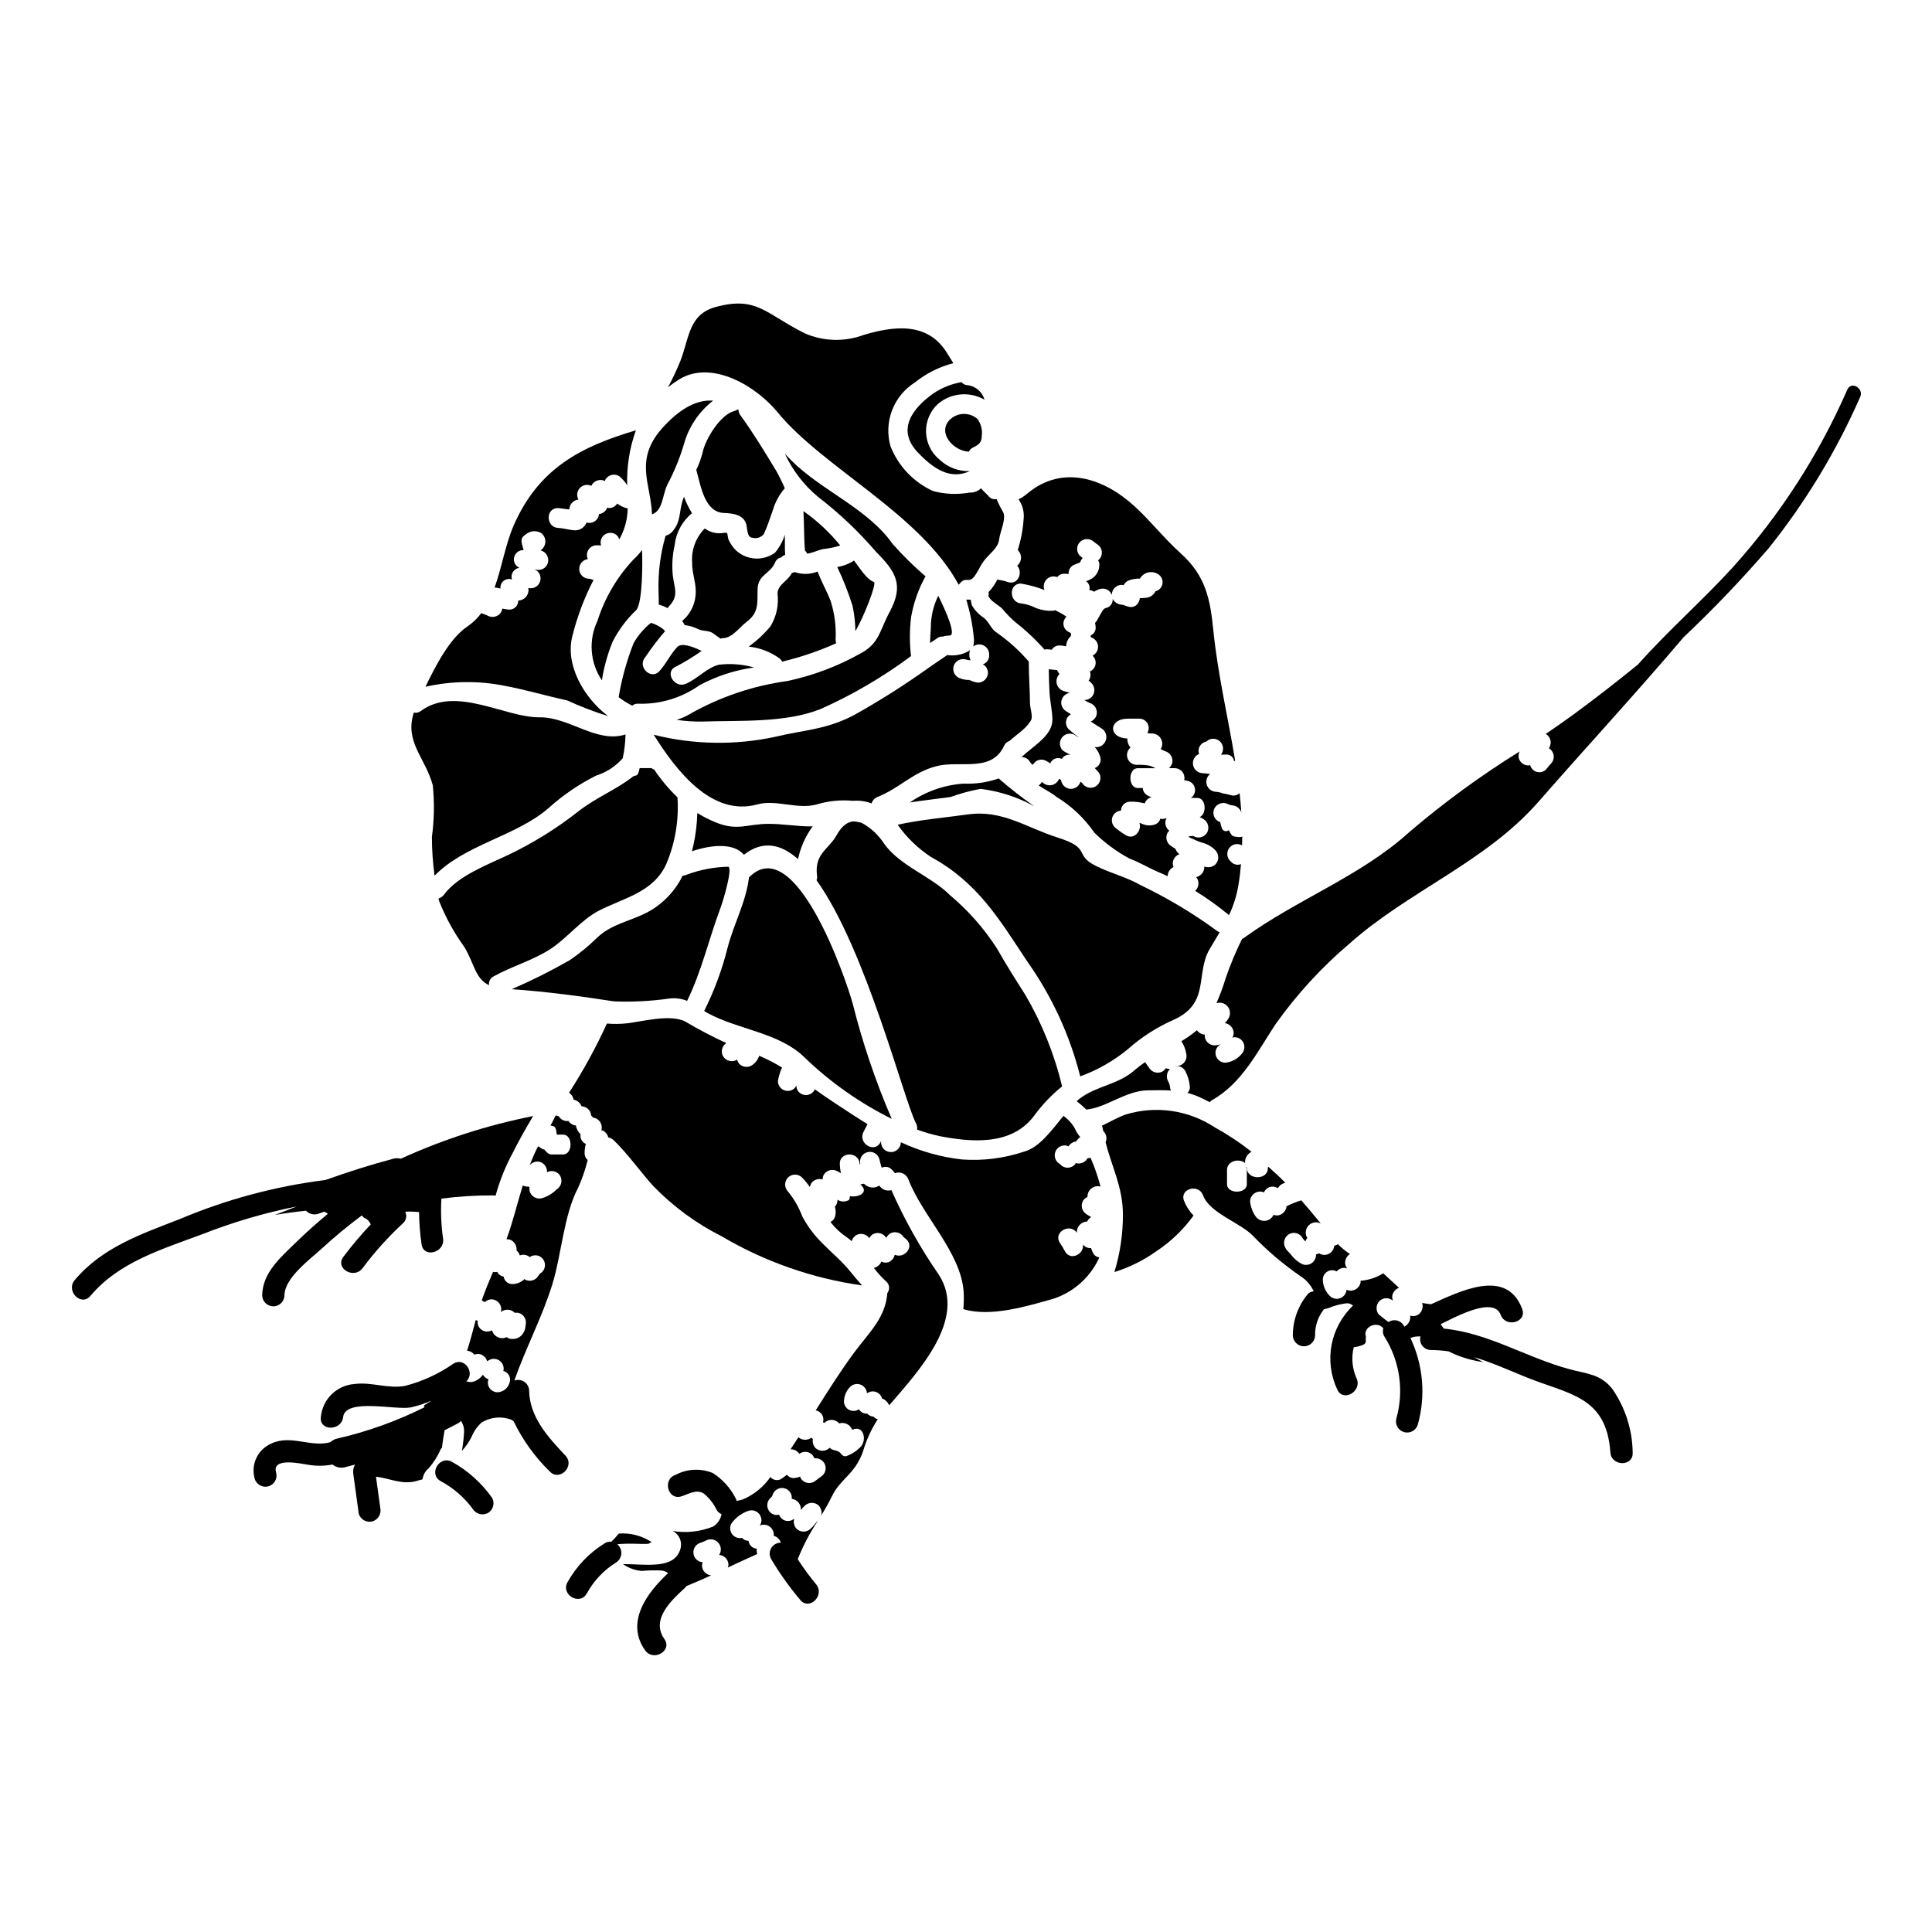 <?xml version="1.0" encoding="UTF-8"?>
<!-- Uploaded to: SVG Repo, www.svgrepo.com, Generator: SVG Repo Mixer Tools -->
<svg fill="#000000" width="800px" height="800px" version="1.1" viewBox="144 144 512 512" xmlns="http://www.w3.org/2000/svg">
 <g>
  <path d="m399.45 351.66c-5.144 0.336-10.098 2.062-14.336 4.992 3.594-0.551 7.269-0.945 10.816-1.445 2.586-0.941 5.246-1.66 7.953-2.152 4.988 0.621 9.816 2.191 14.219 4.621-3.281-2.289-6.434-4.75-9.449-7.379-2.953 1.039-6.078 1.504-9.203 1.363z"/>
  <path d="m333.57 361.9c-1.656-0.68-3.254-1.496-4.777-2.441-0.094 3.422-0.57 6.824-1.422 10.141 5.043-1.734 11.078-2.312 13.777 0.918 4.988-3.914 9.82-2.863 14.336 1.156h-0.004c0.668-3.152 2.004-6.125 3.914-8.719-0.164 0.031-0.332 0.051-0.5 0.051-3.699 0-7.453-0.68-11.16-0.68-5.84-0.004-8.23 2.016-14.164-0.426z"/>
  <path d="m414.89 344.5c-0.078 0.086-0.176 0.152-0.289 0.188 0.961-0.125 1.898 0.371 2.336 1.234 0.203 0.309 0.473 0.57 0.789 0.758 0.32-0.613 0.875-1.07 1.535-1.27 0.664-0.195 1.379-0.117 1.984 0.219 0.371 0.207 0.734 0.438 1.078 0.688 0.457-1.152 1.758-1.715 2.91-1.266 0.059 0.008 0.113 0.023 0.16 0.055 0.492-0.82 1.445-1.25 2.387-1.078-0.762-0.293-1.484-0.68-2.152-1.152-0.996-1.027-0.984-2.664 0.023-3.68 1.008-1.016 2.644-1.039 3.68-0.051-0.234-0.207 0.129 0.055 0.207 0.078 0.078 0.023 0.234 0.105 0.367 0.156h0.004c-0.938-0.629-1.82-1.332-2.652-2.098-0.574-0.551-0.852-1.344-0.746-2.137 0.109-0.789 0.594-1.48 1.297-1.855-0.422-0.289-0.867-0.578-1.316-0.84l0.004 0.004c-0.953-0.586-1.434-1.707-1.195-2.801 0.238-1.09 1.145-1.91 2.254-2.047-0.555-0.184-1.156-0.289-1.758-0.5v0.004c-0.891-0.305-1.555-1.051-1.758-1.965-0.203-0.918 0.082-1.871 0.758-2.523-0.293-0.285-0.508-0.641-0.633-1.027-0.762-0.078-1.496-0.18-2.231-0.234 0.023 2.051 0.102 4.309 0.207 6.277 0.129 2.254 0.758 4.91 0.758 7.113 0 4.305-5.438 7.168-8.008 9.75z"/>
  <path d="m380.57 288.17c-6.59-9.402-18.75-14.074-26.832-22.109l-1.734-1.812v0.004c2.059 4.438 5.082 8.355 8.852 11.473 5.586 4.301 10.715 9.164 15.305 14.516 5.25 5.254 7.453 8.797 3.621 15.887-2.598 4.805-2.703 8.246-7.43 10.871-6.137 3.484-12.777 6.008-19.68 7.477-9.004 1.23-17.691 4.152-25.613 8.609-1.172 0.703-2.422 1.27-3.727 1.68 2.328 0.355 4.684 0.504 7.039 0.445 9.793-0.312 21.816 0.395 31.094-3.305 8.484-3.785 16.52-8.492 23.969-14.039-0.41-3.438-0.402-6.91 0.023-10.344 0.637-3.676 1.871-7.223 3.652-10.504 0.055-0.133 0.129-0.156 0.184-0.266v0.004c-3.098-2.664-6.012-5.531-8.723-8.586z"/>
  <path d="m342.42 315.35c2.938 0.32 5.742 1.395 8.141 3.121 0.301 0.23 0.543 0.527 0.707 0.867 4.91-1.168 9.703-2.793 14.309-4.856-0.07-0.348-0.113-0.699-0.129-1.051 0.168-3.438-0.277-6.879-1.316-10.164-1.074-2.731-2.441-5.094-3.465-7.797-1.945 0.777-4.109 0.824-6.09 0.133-0.227 0.105-0.465 0.184-0.711 0.234-1.047 2.129-3.914 3.176-3.805 5.57 0.344 2.981-0.312 5.988-1.867 8.555-1.684 2.039-3.625 3.848-5.773 5.387z"/>
  <path d="m324.98 276.38c-1.125 3.418-0.395 5.723-2.863 8.562h0.004c-0.465 0.504-1.066 0.859-1.73 1.023-1.395 4.82-2.027 9.828-1.871 14.848 0 1.023 0.105 2.231 0.051 3.414v-0.004c0.824 0.215 1.617 0.531 2.363 0.945 0.094-0.172 0.211-0.336 0.34-0.484 2.754-2.863 1.395-4.801 1.023-8.215-0.266-2.688-0.098-5.402 0.5-8.035 0.367-3.305 2.016-6.332 4.594-8.43-0.848-1.367-1.559-2.82-2.125-4.328-0.098 0.23-0.203 0.469-0.285 0.703z"/>
  <path d="m395.64 312.43c1.891 0-0.945-6.461-2.992-10.551-1.117 2.281-1.777 4.762-1.941 7.297 0 1.602-0.207 3.441-0.234 5.227l1.891-1.262-0.004-0.004c0.434-0.332 0.977-0.488 1.523-0.441 0.57-0.18 1.16-0.27 1.758-0.266z"/>
  <path d="m316.48 309.08c-1.844 1.48-3.394 3.297-4.566 5.356-1.82 4.621-3.148 9.422-3.969 14.324 1.137 0.852 2.34 1.605 3.598 2.258 0.469-0.414 1.09-0.605 1.711-0.523 5.75 0.156 11.398-1.559 16.094-4.883 4.508-2.43 9.418-4.031 14.492-4.727-3.031-0.848-6.195-1.098-9.32-0.73-3.125 0.758-5.723 3.754-8.77 5.066s-5.75-3.203-2.652-4.543c2.371-1.234 4.656-2.629 6.84-4.176-2.336-1.152-5.301-2.231-6.43-1.074-1.84 1.941-2.941 4.438-4.75 6.43-2.285 2.496-5.992-1.23-3.731-3.727h-0.004c1.605-2.394 3.352-4.691 5.227-6.879-0.297-0.359-0.652-0.668-1.051-0.918-0.719-0.48-1.496-0.867-2.309-1.156-0.148-0.023-0.277-0.078-0.41-0.098z"/>
  <path d="m356.91 279.45c0.234 3.492 0.105 6.93 0.422 10.473v0.004c0.25 0.23 0.457 0.504 0.602 0.812 0.273-0.047 0.547-0.105 0.816-0.18 1.129-0.32 2.254-0.789 3.363-1.051h-0.004c1.555-0.152 3.082-0.469 4.566-0.949-2.816-3.473-6.106-6.539-9.766-9.109z"/>
  <path d="m370.68 311.25c2.098-3.414 5.773-12.707 4.91-13.023-2.023-0.707-3.832-3.887-5.277-5.672h-0.004c-1.336 0.883-2.852 1.469-4.434 1.707 1.582 3.312 2.934 6.731 4.039 10.234 0.492 2.219 0.746 4.481 0.766 6.754z"/>
  <path d="m464.59 395.48c0.922-1.574 1.816-3.019 2.629-4.414-0.203-0.074-0.398-0.172-0.578-0.285-6.414-4.707-13.254-8.805-20.43-12.238-3.703-2.125-8.004-3.148-11.84-5.094-5.856-2.914-0.973-4.621-10.055-7.477-8.324-2.625-14.703-7.43-23.789-6.144-6.066 0.844-12.594 1.395-18.641 2.731 2.363 3.359 5.336 6.242 8.766 8.508 12.398 6.773 18.07 16.387 25.523 27.648v-0.004c6.543 9.223 11.324 19.574 14.098 30.535 4.586-1.668 8.855-4.106 12.629-7.207 3.629-3.227 7.75-5.863 12.199-7.812 9.672-4.387 5.629-12.18 9.488-18.746z"/>
  <path d="m389.97 321.07c-6.246 4.453-12.734 8.562-19.426 12.316-7.477 3.992-13.125 3.965-21.137 5.879-10.625 2.285-21.629 2.098-32.168-0.551 5.902 9.398 15.309 21.816 27.492 18.457 4.938-1.367 10.688 1.445 15.742 0h0.004c3.094-0.934 6.34-1.254 9.559-0.945 1.676-0.141 3.359 0.09 4.934 0.684 0.242-0.777 0.82-1.402 1.574-1.707 5.879-2.34 9.371-6.566 15.648-8.168 6.277-1.602 14.562 1.816 17.906-5.406 0.266-0.609 0.785-1.07 1.418-1.262 1.867-1.73 4.723-3.441 5.777-5.644 0.445-0.973-0.344-3.203-0.344-4.383 0-3.598-0.293-6.223-0.316-11.02l0.004-0.004c-2.516-2.906-5.383-5.492-8.535-7.691-1.551-0.969-2.051-3.043-3.625-4.07-1.203-0.809-2.199-1.887-2.91-3.148-0.148-0.492-0.254-0.992-0.316-1.496h-1.18c1.062 3.469 1.75 7.043 2.047 10.656 0.008 0.594-0.062 1.188-0.215 1.762 0.785-0.605 1.844-0.715 2.738-0.289 0.891 0.426 1.469 1.316 1.492 2.309v0.32-0.004c0.051 1.086-0.641 2.066-1.68 2.387 0.84 0.426 1.363 1.289 1.363 2.231-0.012 1.445-1.18 2.613-2.625 2.629-0.797-0.109-1.566-0.348-2.285-0.711-0.805 0.016-1.605-0.117-2.359-0.395-1.391-0.395-2.211-1.828-1.84-3.227 0.188-0.668 0.633-1.234 1.238-1.574 0.605-0.34 1.32-0.426 1.988-0.238 0.426 0.145 0.871 0.215 1.316 0.211-0.242-0.395-0.367-0.848-0.371-1.312v-0.32 0.004c0-0.359 0.074-0.719 0.215-1.047 0 0.023-0.027 0.023-0.027 0.023-1.617 1.027-3.527 1.5-5.438 1.34-0.207 0-0.395-0.055-0.574-0.055-0.027 0-0.055 0.027-0.078 0.027l-4.723 3.227c-0.09 0.078-0.184 0.148-0.285 0.207z"/>
  <path d="m452.96 427.07c-0.219 0.344-0.504 0.637-0.84 0.867-1.262 0.695-2.844 0.277-3.598-0.945-0.367-0.527-0.73-1-1.047-1.523-0.949 0.633-1.852 1.324-2.711 2.074-4.488 3.965-10 4.121-14.625 7.59-0.262 0.207-0.551 0.445-0.812 0.68 0.895 0.695 1.742 1.438 2.547 2.231 5.305-0.473 10.473-5.043 16.332-5.094 2.102-0.027 4.121-0.078 6.094 0.051-0.141-0.312-0.219-0.648-0.238-0.992-0.07-0.539-0.25-1.059-0.527-1.523-0.555-1.066-0.34-2.375 0.527-3.207-0.379 0.02-0.754-0.051-1.102-0.207z"/>
  <path d="m380.32 440.51c-4.258-9.859-7.707-20.043-10.32-30.457-1.918-7.039-15.352-45.871-27.516-33.531-0.758 6.516-4.07 12.395-5.672 18.672h-0.004c-1.445 5.785-3.523 11.395-6.195 16.727 0.289 0.18 0.578 0.367 0.918 0.551 8.117 4.438 19.09 5.172 25.758 11.84 6.809 6.535 14.574 12 23.031 16.199z"/>
  <path d="m393.07 445.1c8.375 1.602 18.938 2.574 24.918-5.328 2.141-2.941 4.652-5.59 7.481-7.875-2.043-8.523-5.332-16.699-9.762-24.266-2.574-4.043-5.117-8.059-7.477-12.234v0.004c-3.422-5.328-7.625-10.105-12.477-14.172-5.043-5.066-13.211-7.691-17.461-13.652h0.004c-1.5-2.32-3.559-4.227-5.988-5.539-0.672-0.18-1.355-0.305-2.047-0.367-1.551 0.078-3.098 1.074-4.516 3.594-2.156 3.938-5.965 4.859-5.227 10.844 0.07 0.391 0.023 0.793-0.129 1.16 13.152 18.379 23.129 58.254 26.371 64.461v-0.004c0.273 0.496 0.363 1.07 0.262 1.629 1.973 0.719 3.996 1.305 6.047 1.746z"/>
  <path d="m336.54 420.46h-0.027c-0.004 0.051-0.023 0.098-0.055 0.129 0.031-0.039 0.059-0.082 0.082-0.129z"/>
  <path d="m335.91 279.95c2.231 0.078 5.148 0.395 5.856 2.992 0.316 1.102 0.156 3.57 1.68 3.57 1.105 0.297 2.285-0.094 2.992-0.996 0.895-2.023 1.652-4.176 2.363-6.277 0.625-2.156 1.711-4.152 3.176-5.852-0.676-1.57-1.43-3.106-2.262-4.594-3.047-5.043-6.039-9.977-9.504-14.758-0.316-0.406-0.492-0.906-0.496-1.422-0.055-0.051-0.117-0.094-0.184-0.129-0.285 0.211-0.605 0.363-0.949 0.445-3.695 0.945-7.586 7.379-8.348 10.82-0.402 1.668-0.98 3.289-1.734 4.828 0.027 0.055 0.078 0.105 0.078 0.156 1.164 4.184 2.188 11.062 7.332 11.215z"/>
  <path d="m324.75 308.52c0.254 0.363 0.492 0.738 0.707 1.129 1.281 0.164 2.523 0.547 3.676 1.129 1.156 0.523 2.785 0.266 3.832 1.051l1.969 1.418h0.004c0.203-0.07 0.418-0.113 0.633-0.133 2.519-0.027 4.356-2.863 6.246-4.281 3.281-2.441 2.891-4.91 2.941-8.535 0.082-4.121 3.203-3.992 4.648-7.219v0.004c0.25-0.703 0.863-1.215 1.602-1.34 0.305-0.316 0.672-0.566 1.078-0.734-0.105-1.129-0.082-2.258-0.082-3.176 0-0.734 0-1.418-0.023-2.129v-0.004c-0.539 1.754-1.426 3.379-2.602 4.781-3.172 2.289-7.516 2.016-10.371-0.656-0.809-0.816-1.465-1.766-1.941-2.809-0.473-1.68 0-1.918-1.156-1.812-1.805 0.348-3.668-0.07-5.144-1.156-2.375 2.391-3.594 5.695-3.34 9.055-0.074 2.625 0.949 4.965 0.949 7.539v-0.004c0.074 2.969-1.176 5.816-3.414 7.769-0.055 0.059-0.141 0.059-0.211 0.113z"/>
  <path d="m408.32 297.57c-0.609 1.223-1.398 2.344-2.336 3.336 0.062 0.383 0.043 0.777-0.055 1.152 0.055 0.082 0.129 0.105 0.184 0.211 0.68 1.207 2.519 2.074 3.519 3.07 1.035 1.27 2.18 2.445 3.414 3.519 2.812 2.188 5.414 4.633 7.773 7.301 0.246-0.078 0.5-0.113 0.758-0.105 0.395 0.023 0.758 0.078 1.156 0.129h0.004c0.434-0.738 1.242-1.172 2.098-1.129 0.582 0.031 1.16 0.102 1.734 0.215-0.02-0.195-0.012-0.391 0.023-0.582 0.145-0.738 0.5-1.422 1.023-1.965 0.059-0.059 0.121-0.113 0.184-0.16 0-0.086 0.012-0.176 0.031-0.262-0.055 0.129-0.055 0.051-0.027-0.184v-0.316h-0.004c-0.035-0.023-0.07-0.051-0.105-0.078-0.18-0.105-0.363-0.203-0.551-0.289-0.715-0.367-1.207-1.062-1.305-1.863-0.102-0.797 0.203-1.594 0.805-2.129-0.879-0.613-1.809-1.148-2.781-1.602-0.078-0.027-0.102-0.078-0.184-0.129h-0.004c-0.246 0.105-0.516 0.16-0.785 0.156-1.508 0.066-3.012-0.195-4.41-0.762-1.191-0.613-2.481-1.012-3.809-1.18-3.363-0.234-3.387-5.488 0-5.25v-0.004c2.09 0.355 4.141 0.918 6.121 1.684-0.027-0.129-0.078-0.211-0.105-0.344-0.242-0.949 0.066-1.957 0.805-2.606 0.734-0.645 1.773-0.824 2.684-0.465 0.465-0.609 1.207-0.945 1.969-0.895 0.367 0 0.707 0.051 1.047 0.078v0.004c-0.078-0.969 0.414-1.895 1.266-2.363 0.574-0.262 1.18-0.496 1.781-0.707 0.133-0.441 0.367-0.848 0.684-1.184-0.238-0.18-0.5-0.367-0.707-0.551-0.492-0.488-0.77-1.156-0.77-1.852 0-0.695 0.277-1.359 0.77-1.852 1.027-1.012 2.676-1.012 3.699 0 0.344 0.293 0.922 0.633 1.316 0.973 1.023 1.035 1.023 2.699 0 3.731-0.086 0.043-0.164 0.094-0.238 0.156 0.262 0.367 0.379 0.816 0.34 1.262-0.008 1.395-0.695 2.695-1.84 3.492-0.52 0.336-1.082 0.602-1.676 0.785 0.051 0.051 0.102 0.051 0.129 0.105 0.672 0.531 0.961 1.41 0.738 2.234 0.355 0.043 0.703 0.148 1.023 0.312 0.086 0.031 0.156 0.086 0.207 0.16 0.523-0.348 1.102-0.605 1.711-0.762 1.266-0.324 2.574 0.367 3.016 1.598-0.008-0.703 0.266-1.379 0.758-1.883 0.492-0.504 1.164-0.789 1.871-0.793 0.156 0.023 0.316 0.078 0.473 0.105h-0.004c0.27-0.473 0.648-0.867 1.109-1.156 1.027-0.434 2.137-0.641 3.25-0.602 0.445-0.793 1.195-1.371 2.074-1.605 0.879-0.238 1.812-0.109 2.598 0.352 0.918 0.484 1.438 1.484 1.309 2.512-0.129 1.027-0.879 1.871-1.887 2.109-0.039 0.094-0.082 0.18-0.129 0.266-0.453 0.75-1.211 1.27-2.074 1.418-0.648 0.086-1.297 0.129-1.945 0.133 0.008 0.383-0.102 0.758-0.316 1.074-0.434 0.977-1.516 1.488-2.547 1.207-0.656-0.078-1.285-0.5-1.918-0.551h0.004c-1.008-0.059-1.91-0.637-2.391-1.523 0.086 1.156-0.703 2.195-1.84 2.418-0.395 0.078-0.707 0.422-1.051 1.023-0.473 0.789-0.867 1.574-1.34 2.363h0.004c-0.117 0.199-0.27 0.375-0.445 0.527 0.051 0.367 0.129 0.707 0.156 1.102 0.086 0.949-0.445 1.844-1.312 2.231 0.004 0.156-0.004 0.316-0.023 0.473 0.676 0.191 1.258 0.633 1.625 1.234 0.719 1.25 0.297 2.844-0.945 3.57-0.051 0.051-0.105 0.051-0.184 0.102 0.027 0.027 0.055 0.027 0.078 0.055v0.004c0.605 0.582 0.875 1.434 0.723 2.262-0.152 0.828-0.707 1.527-1.484 1.859 0.301 0.809 0.172 1.719-0.34 2.414 0.277 0.199 0.531 0.426 0.762 0.684 1.008 1.027 1.008 2.672 0 3.703-0.504 0.496-1.184 0.773-1.895 0.758 0.43 0.312 0.898 0.57 1.391 0.766 1.379 0.41 2.191 1.832 1.844 3.227-0.242 0.77-0.809 1.395-1.551 1.707 0.973 0.656 1.969 1.258 2.969 1.891h-0.004c1.043 0.699 1.461 2.027 1.008 3.195-0.449 1.172-1.656 1.871-2.894 1.688 0.68 0.742 1.176 1.633 1.441 2.598 0.395 1.219-0.242 2.527-1.441 2.969 0.426 0.414 0.82 0.863 1.18 1.34 0.688 1.242 0.254 2.809-0.973 3.523-1.23 0.715-2.805 0.316-3.547-0.898-0.137-0.137-0.285-0.258-0.445-0.367 0.004 0.031-0.004 0.059-0.027 0.078-0.379 1.184-1.535 1.938-2.769 1.812-1.234-0.129-2.211-1.102-2.348-2.336l-0.234-0.16c-0.078-0.023-0.18-0.074-0.316-0.129-0.316 0.816-1.02 1.426-1.875 1.629-0.855 0.199-1.754-0.035-2.402-0.629-0.078-0.078-0.184-0.133-0.262-0.211l0.004-0.004c-0.207 0.387-0.504 0.711-0.871 0.949 1.551 1.047 3.258 1.836 4.723 3.019 3.984 2.422 7.41 5.66 10.055 9.5 2.746 2.699 5.856 5 9.242 6.828 2.809 1.047 5.117 2.519 7.871 3.676 0.816 0.344 1.574 0.68 2.305 1.051l0.004 0.004c-0.004-1.051 0.602-2.004 1.551-2.445-0.273-0.66-0.258-1.402 0.039-2.051 0.301-0.648 0.855-1.141 1.535-1.363-0.496-0.344-0.867-0.84-1.055-1.414-0.023-0.055-0.102-0.027-0.129-0.078-0.34-0.234-0.68-0.422-0.996-0.656v-0.004c-1.23-0.738-1.652-2.32-0.949-3.57 0.121-0.191 0.273-0.359 0.449-0.5-1.074-0.777-1.383-2.246-0.707-3.387-0.504 0.281-1.102 0.348-1.656 0.184-0.238 0.801-0.875 1.418-1.684 1.629-1.062 0.297-2.199 0.203-3.199-0.262-0.219-0.102-0.449-0.18-0.68-0.238 0.703 2.047-1.422 4.699-3.703 3.203h-0.004c-0.996-0.605-1.945-1.289-2.836-2.047-0.719-0.715-0.953-1.789-0.598-2.738 0.359-0.953 1.242-1.605 2.254-1.672 0.012-0.645 0.281-1.262 0.75-1.707 0.469-0.441 1.098-0.68 1.742-0.656 1.23-0.031 2.457 0.113 3.648 0.422 0.055 0 0.082 0.027 0.133 0.055 0.289-0.824 0.965-1.457 1.812-1.68-1.547-0.422-2.309-1.422-2.309-2.418h-1.312c-2.625 0-2.625-5.25 0-5.25h4.672c-0.551-0.312-1.145-0.551-1.762-0.707-1.062-0.18-2.148-0.242-3.227-0.188-1.082-0.012-2.043-0.695-2.406-1.715-0.363-1.02-0.055-2.16 0.777-2.852-0.57-0.672-0.871-1.535-0.84-2.414h-0.055c-5.043-0.156-4.961-5.254 0.211-5.254h2.941c0.922-0.031 1.781 0.449 2.238 1.246 0.457 0.801 0.438 1.785-0.055 2.562 0.469 0.109 0.957 0.152 1.438 0.129 0.953 0.07 1.801 0.629 2.234 1.477 0.434 0.848 0.395 1.863-0.105 2.672 0.395 0.184 0.789 0.395 1.207 0.551 1.387 0.402 2.195 1.84 1.812 3.234-0.152 0.484-0.445 0.91-0.84 1.23 0.527 0 1.051 0 1.602 0.027 0.777 0.02 1.504 0.391 1.977 1.004 0.477 0.617 0.645 1.418 0.465 2.172 0.355 0.047 0.707 0.117 1.055 0.211 0.938 0.266 1.637 1.047 1.793 2.012 0.156 0.961-0.258 1.93-1.062 2.477h1.68c2.391 0 2.574 4.328 0.605 5.094 0.383 0.105 0.738 0.285 1.047 0.527 1.223 0.746 1.641 2.32 0.949 3.57-0.734 1.254-2.344 1.676-3.598 0.945-0.027-0.027-0.055-0.027-0.078-0.055h-0.133c-0.234 0.027-0.473 0.027-0.734 0.055h-0.309c0.055 0.105 0.133 0.234 0.184 0.344 1.102 0.473 2.203 1.023 3.363 1.391v-0.004c1.344 0.324 2.562 1.027 3.519 2.023 0.996 1.043 0.996 2.688 0 3.731-0.793 0.734-1.938 0.949-2.941 0.551 0.059 1.332-0.848 2.519-2.152 2.809 0.848 1.043 0.777 2.555-0.16 3.519-0.055 0.051-0.105 0.051-0.156 0.105 3.148 1.941 6.156 4.098 9.008 6.457 1.223-2.578 2.07-5.32 2.516-8.137 0.316-1.785 0.5-3.598 0.656-5.383l0.004-0.004c-0.906 0.363-1.938 0.133-2.602-0.578l-0.34-0.34v0.004c-0.879-0.949-0.934-2.402-0.125-3.414 0.805-1.012 2.231-1.281 3.352-0.633 0.027-0.816 0.055-1.625 0.055-2.441 0 0.473-2.156 0.129-2.418 0-0.629-0.344-0.789-0.973-1.156-1.602-0.258 0.23-0.613 0.328-0.953 0.266-0.344-0.059-0.641-0.273-0.805-0.582-0.238-0.582-0.414-1.188-0.523-1.809-0.156-0.078-0.344-0.133-0.5-0.211v-0.004c-0.602-0.344-1.035-0.918-1.215-1.586-0.176-0.672-0.078-1.383 0.27-1.984 0.746-1.234 2.34-1.652 3.598-0.941 0.309 0.145 0.637 0.242 0.973 0.285 1.133 0.047 2.113 0.793 2.469 1.867-0.105-1.707-0.266-3.414-0.449-5.117-0.629 0.613-1.555 0.82-2.387 0.527-0.664-0.188-1.34-0.336-2.023-0.449-0.598-0.227-1.227-0.367-1.863-0.422-1.109-0.039-2.074-0.766-2.418-1.82-0.348-1.055 0-2.215 0.871-2.902-0.688-0.105-1.379-0.176-2.074-0.211-1.23-0.078-2.246-0.996-2.449-2.211-0.199-1.219 0.465-2.414 1.605-2.883-0.09-0.262-0.141-0.539-0.156-0.816 0.02-1.207 0.887-2.238 2.074-2.469 0.98-0.957 2.539-0.996 3.562-0.082 1.023 0.918 1.164 2.469 0.32 3.551 0.371 0 0.867-0.027 1.602-0.027h0.004c0.953 0.059 1.734 0.785 1.863 1.73 0.078 0 0.184-0.051 0.293-0.051-1.867-11.445-4.598-22.867-5.777-34.5-0.844-8.508-2.074-14.625-8.746-20.586-4.328-3.887-7.871-8.48-12.156-12.395-8.004-7.352-19.035-11.16-28.34-3.414v0.004c-0.727 0.621-1.531 1.148-2.387 1.574 1.09 1.551 1.566 3.453 1.336 5.336-0.191 2.754-0.711 5.477-1.551 8.109 0.578 0.547 0.895 1.316 0.863 2.109-0.027 0.797-0.402 1.539-1.02 2.039 1.625 1.703 0.266 5.25-2.492 4.328v0.004c-0.727-0.277-1.488-0.461-2.258-0.551-0.164-0.031-0.324-0.074-0.48-0.129z"/>
  <path d="m312.38 553.11c1.129 0.051 2.285 0.051 3.418 0.027 0.293-0.168 0.602-0.32 0.914-0.445-2.57-1.707-5.637-2.508-8.715-2.285-0.617 0.766-1.281 1.488-1.992 2.164-0.602-0.07-1.207 0.07-1.719 0.395-4.125 2.543-7.527 6.098-9.887 10.332-1.848 3.32 3.25 6.297 5.117 2.981v-0.004c1.836-3.359 4.512-6.191 7.766-8.211 0.809-0.516 1.324-1.387 1.379-2.344 0.059-0.957-0.348-1.883-1.09-2.492 1.598-0.129 3.203-0.168 4.809-0.117z"/>
  <path d="m373.72 513.42c0.012-0.012 0.031-0.023 0.051-0.027h-0.051z"/>
  <path d="m380.23 459.39c-1.168 0.355-2.438-0.09-3.125-1.105 0-0.023-0.105-0.051-0.133-0.078-0.285 0.184-0.594 0.324-0.918 0.422-1.125 0.254-2.301-0.105-3.098-0.945-0.133 0.078-0.945 0.156-0.945 0.207 2.625 2.285-0.949 3.57-2.754 3.074-0.184 0.418 0.078 0.812-0.395 1.102v0.004c-0.93 0.492-2.055 0.441-2.938-0.129 0.059 0.691-0.191 1.371-0.688 1.859 0.262 0.77 0.301 1.598 0.109 2.391-0.133 0.715-0.602 1.32-1.262 1.629 1.184 1.566 2.621 2.922 4.25 4.016 0.48 0.328 0.938 0.688 1.371 1.078 0.195-0.664 0.621-1.23 1.203-1.602 1.195-0.645 2.688-0.297 3.469 0.812 0.211-0.414 0.527-0.77 0.918-1.027 1.25-0.703 2.836-0.285 3.574 0.949 0.23-0.469 0.582-0.871 1.023-1.156 1.25-0.707 2.832-0.285 3.57 0.945 0.078 0.078 0.602 0.473 0.684 0.551 2.309 2.074-0.578 5.277-3.023 4.125-0.156 0.723-0.59 1.355-1.207 1.758-0.719 0.422-1.602 0.441-2.336 0.051-0.348 0.855-1.094 1.48-1.996 1.68 0.949 1.285 2.023 2.473 3.207 3.543 0.953 0.77 1.117 2.16 0.363 3.125-0.527 6.644-4.805 10.398-8.82 15.809-3.676 4.988-6.902 10.137-10.164 15.281h0.004c0.691 0.129 1.297 0.543 1.668 1.141 0.371 0.602 0.469 1.328 0.273 2.008 0.113 0.059 0.219 0.129 0.316 0.207 0.52-0.551 1.25-0.855 2.004-0.836 0.758 0.023 1.469 0.363 1.961 0.941 1.41-0.438 2.914 0.301 3.438 1.684 2.918-1.34 3.914 2.391 2.418 4.328-1.117 1.254-2.551 2.188-4.148 2.703-1.051 0-1.105-0.816-1.812-1.207-0.762-0.473-1.684-0.289-2.418-1.078-0.027 0.027-0.027 0.055-0.055 0.078h0.004c-1.047 0.984-2.684 0.984-3.731 0-0.57-0.656-0.82-1.531-0.68-2.391-0.152-0.086-0.293-0.191-0.422-0.312-1.031 0.75-2.441 0.695-3.41-0.133-0.551 0.84-1.078 1.68-1.652 2.519-0.133 0.211-0.266 0.422-0.422 0.656v0.004c0.93-0.02 1.809 0.434 2.332 1.207 1.016-0.777 2.449-0.691 3.363 0.207 0.277 0.27 0.484 0.605 0.602 0.973 1.066-0.117 2.102 0.398 2.656 1.316 0.715 1.242 0.309 2.828-0.922 3.57-0.602 0.422-1.152 0.895-1.758 1.312v-0.004c-1.25 0.73-2.852 0.324-3.598-0.918-0.059-0.133-0.102-0.277-0.129-0.418-0.496 0.203-1.02 0.336-1.551 0.391-0.758 0.047-1.488-0.285-1.941-0.891-0.449 0.344-0.871 0.656-1.316 0.973v-0.004c-0.953 0.734-2.316 0.574-3.07-0.363-1.836 2.641-4.387 4.707-7.352 5.957-0.57 0.137-1.094 0.289-1.613 0.371-0.047-0.203-0.113-0.402-0.203-0.59-1.379-2.769-3.481-5.109-6.082-6.781-3.199-1.324-6.816-1.156-9.875 0.465-3.59 1.18-2.051 6.887 1.574 5.691 1.902-0.625 4.004-1.969 5.902-0.719v-0.004c1.438 1.176 2.598 2.656 3.398 4.332 0.297 0.508 0.754 0.902 1.297 1.129-0.254 1.336-1.039 2.512-2.18 3.254-3.41 1.383-7.133 1.801-10.766 1.203 1.707 0.863 2.57 2.805 2.074 4.648-1.551 5.621-8.926 4.121-15.258 4.121h0.004c1.473 1.051 3.207 1.68 5.012 1.816 1.754-0.168 3.519-0.203 5.281-0.105 0.605 0.082 1.184 0.312 1.68 0.672-5.559 5.168-11.414 12.988-6.106 20.469 2.176 3.074 7.301 0.129 5.117-2.981-3.711-5.234 1.91-10.348 5.543-13.66v-0.004c0.094-0.113 0.184-0.238 0.262-0.367 2.199-0.938 4.426-1.848 6.57-2.856-1.352-0.121-2.394-1.242-2.418-2.598 0.008-0.297 0.07-0.594 0.188-0.871-1.266-0.082-2.289-1.047-2.449-2.301-0.16-1.254 0.594-2.445 1.793-2.84 0.535-0.16 1.055-0.371 1.547-0.633 1.078-0.566 2.406-0.328 3.223 0.574s0.918 2.246 0.246 3.262c1.371 0.094 2.441 1.223 2.469 2.598-0.016 0.25-0.066 0.5-0.16 0.734 2.57-1.207 5.144-2.418 7.797-3.57h0.004c-0.164-0.453-0.211-0.941-0.133-1.418-0.801-0.059-1.52-0.512-1.918-1.207-0.141-0.281-0.238-0.582-0.289-0.895-0.648 0.027-1.27-0.258-1.68-0.762-1.004 0.223-2.047-0.168-2.66-0.996-0.609-0.828-0.68-1.938-0.176-2.832 1.145-1.602 2.777-2.789 4.648-3.391 0.668-0.184 1.383-0.094 1.984 0.254 0.602 0.344 1.039 0.914 1.215 1.586 0.227 0.719 0.09 1.5-0.363 2.102 0.871-0.387 1.883-0.277 2.652 0.285 0.77 0.562 1.18 1.492 1.074 2.441 0.902 0.242 1.613 0.93 1.891 1.82-1.043-0.02-2.016 0.523-2.551 1.418-0.535 0.895-0.547 2.004-0.035 2.914 2.273 3.82 4.859 7.449 7.731 10.848 2.449 2.914 6.606-1.281 4.176-4.176-1.746-2.109-3.367-4.32-4.856-6.621 1.426-3.606 3.234-7.047 5.406-10.258-0.73 0.68-1.23 1.551-1.992 2.18-1.039 1.012-2.691 1.012-3.731 0-0.664-0.723-0.895-1.742-0.602-2.68-0.133 0.078-0.234 0.184-0.371 0.266-0.645 0.391-1.43 0.469-2.141 0.215-0.707-0.258-1.262-0.82-1.508-1.531-0.844 0.23-1.746-0.012-2.363-0.629-1.023-1.031-1.023-2.695 0-3.727 0.277-0.203 0.496-0.473 0.629-0.789 0.352-1.312 1.652-2.133 2.984-1.883 1.336 0.246 2.254 1.48 2.109 2.828 1.469 0.191 2.527 1.492 2.418 2.969 0.316-0.418 0.668-0.805 1.051-1.16 1.031-0.992 2.668-0.992 3.699 0 0.629 0.699 0.875 1.66 0.656 2.574 1.012-1.613 1.941-3.277 2.785-4.984 2.363-4.883 6.012-5.727 8.246-11.871 0.879-3.051 2.207-5.953 3.934-8.613-0.43-0.102-0.82-0.34-1.105-0.68-0.645-0.043-1.246-0.336-1.68-0.816-0.895 0.066-1.746-0.379-2.203-1.152-0.781 0.535-1.797 0.59-2.629 0.145-0.836-0.449-1.352-1.324-1.336-2.269 0.043-1.441 0.637-2.812 1.652-3.836 0.734-0.711 1.812-0.93 2.766-0.562 0.949 0.363 1.605 1.25 1.672 2.269l0.266-0.129h-0.004c0.684-0.402 1.512-0.465 2.242-0.164 0.734 0.297 1.281 0.922 1.488 1.684 0.785 0.281 1.438 0.855 1.812 1.605 0.039 0.074 0.062 0.152 0.074 0.234 7.93-9.219 20.719-22.949 13.184-34.609-4.891-7.07-9.102-14.586-12.586-22.445z"/>
  <path d="m278.8 370.51c-5.328 2.547-13.383 5.512-17.09 10.527-0.363 0.512-0.891 0.883-1.496 1.051 0.047 0.18 0.082 0.363 0.102 0.551 1.695 4.324 3.926 8.418 6.644 12.184 2.703 4.305 2.863 8.48 6.641 10.266v-0.004c-0.133-0.977 0.375-1.93 1.262-2.359 4.856-2.703 10.234-4.148 14.957-7.195 4.461-2.891 8.113-7.691 12.812-10.16 6.617-3.414 14.598-4.859 17.984-12.5 2.328-5.547 3.324-11.562 2.918-17.562-2.324-2.242-4.402-4.727-6.199-7.406-0.262 0.082-0.469-0.34-0.758-0.34h-3.07c-0.473 2.625-1.055 1.68-1.785 2.254-4.488 3.496-9.77 5.543-14.336 9.113h-0.004c-5.746 4.535-11.977 8.422-18.582 11.582z"/>
  <path d="m216.81 465.98c2.731-0.461 5.484-0.836 8.266-1.125 0.914 0.961 2.328 1.242 3.543 0.715 0.43-0.16 0.871-0.297 1.301-0.453h-0.004c0.355 0.121 0.684 0.312 0.969 0.559-2.887 2.394-5.688 4.883-8.379 7.508-4.039 3.938-8.91 8.02-9.023 14.055v-0.004c0 1.633 1.32 2.953 2.949 2.953 1.633 0 2.953-1.32 2.953-2.953 0.09-4.68 6.859-9.547 9.984-12.434 3.332-3.078 6.848-5.934 10.457-8.66l0.004 0.004c0.25 0.148 0.465 0.348 0.637 0.586 0.293 0.094 0.566 0.234 0.812 0.422 0.418 0.363 0.75 0.816 0.977 1.32-2.586 2.734-5.016 5.613-7.273 8.625-2.266 3.055 2.859 6.004 5.098 2.984 3.188-4.273 6.758-8.246 10.668-11.867 0.898-0.762 1.164-2.035 0.645-3.09 1.223-0.078 2.449-0.043 3.664 0.098 0.027 2.863 0.254 5.727 0.668 8.559 0.574 3.742 6.266 2.152 5.691-1.574-0.5-3.496-0.648-7.031-0.438-10.559 4.602-0.602 9.242-0.887 13.883-0.855 0.16 0.012 0.32 0.039 0.473 0.078 1.066-3.902 2.57-7.672 4.492-11.234 1.652-3.332 3.519-6.617 5.461-9.871-12.09 2.391-23.855 6.184-35.062 11.305-0.652-0.176-1.34-0.176-1.992 0-6.109 1.613-12.109 3.543-18.051 5.66h-0.109c-13.238 1.672-26.184 5.156-38.473 10.355-10.266 3.981-20.543 7.508-27.805 16.16-2.43 2.894 1.727 7.086 4.172 4.176 7.562-9.012 19.012-12.355 29.691-16.367l0.004 0.004c8.09-3.184 16.445-5.637 24.969-7.332-1.934 0.738-3.863 1.527-5.82 2.254z"/>
  <path d="m432.19 461.2c-0.031-0.871 0.355-1.707 1.039-2.25 0.684-0.543 1.586-0.73 2.43-0.504-0.695-2.609-1.582-5.164-2.652-7.641-0.266 0.094-0.539 0.145-0.816 0.156-0.605 1.102-1.898 1.625-3.098 1.262-0.086 0.168-0.191 0.324-0.316 0.473-1.027 1.008-2.676 1.008-3.703 0-0.105-0.129-0.129-0.156-0.129-0.18v-0.004c-1.188-0.605-1.734-2.004-1.27-3.254 0.465-1.25 1.793-1.953 3.086-1.633 0.137 0.055 0.266 0.117 0.395 0.184 0.461-0.73 1.219-1.223 2.074-1.34 0.25-0.461 0.613-0.848 1.051-1.129-0.574-0.648-1.043-1.383-1.387-2.18-0.742-1.371-1.797-2.547-3.074-3.438-3.125 3.859-6.43 8.402-10.426 9.477h-0.004c-5.297 1.766-10.891 2.473-16.457 2.074-5.613-0.629-11.086-2.172-16.203-4.57-0.004 1.449-1.188 2.621-2.637 2.613-1.449-0.008-2.621-1.188-2.613-2.637l0.078-0.449c-0.078 0.156-0.129 0.32-0.207 0.449-1.496 3.047-6.016 0.395-4.543-2.652 0.395-0.734 0.707-1.445 1.102-2.102-2.754-1.703-5.539-3.516-8.453-5.461-1.867-1.207-3.703-2.496-5.512-3.781-0.02 0.078-0.055 0.148-0.102 0.211-0.344 0.605-0.918 1.047-1.59 1.223-0.672 0.18-1.387 0.078-1.984-0.277-0.797-0.438-1.27-1.301-1.207-2.207-0.398 0.902-1.297 1.484-2.285 1.473-0.699 0.004-1.367-0.27-1.863-0.762-0.492-0.496-0.766-1.168-0.762-1.863 0.191-1.141 0.52-2.25 0.973-3.312 0.035-0.09 0.082-0.176 0.129-0.258-1.941-1.188-3.969-2.234-6.062-3.125-0.078 0.207-0.156 0.395-0.234 0.578h-0.004c-0.281 0.637-0.711 1.195-1.258 1.625-1.043 0.996-2.688 0.996-3.731 0-0.309-0.336-0.52-0.754-0.605-1.203-0.047 0.023-0.094 0.059-0.129 0.102-1.258 0.695-2.844 0.281-3.598-0.945-0.684-1.211-0.316-2.746 0.84-3.519-3.676-1.688-7.258-3.562-10.738-5.621-3.805-2.152-11.395-0.129-15.414 0.371-1.824 0.199-3.66 0.227-5.488 0.078-2.898 6.34-6.25 12.465-10.027 18.328 0.641 0.418 1.078 1.082 1.207 1.836 0.961 0.184 1.754 0.848 2.098 1.762 1.348 0.051 2.441 1.098 2.551 2.438 0.191 0.156 0.348 0.344 0.473 0.551 0.77 0.094 1.461 0.52 1.891 1.168 0.43 0.648 0.551 1.449 0.34 2.195 0.219 0.035 0.434 0.105 0.633 0.211 0.598 0.391 1.027 0.988 1.203 1.684 0.52 0.109 1 0.352 1.395 0.707 3.832 3.699 6.93 8.191 10.504 12.156v-0.004c5.262 5.441 11.398 9.953 18.156 13.352 11.426 6.734 24.062 11.156 37.191 13.012-1.207-1.34-2.336-2.731-3.621-4.281-2.051-2.441-4.328-4.305-6.566-6.562h0.004c-2.266-2.16-4.172-4.668-5.648-7.43-0.906-2.422-2.203-4.676-3.848-6.672-0.961-1.031-0.938-2.644 0.059-3.644 0.996-1.004 2.606-1.039 3.644-0.082 0.793 0.805 1.512 1.672 2.156 2.598 0.047-0.301 0.145-0.594 0.285-0.863 0.648-1.047 1.93-1.512 3.098-1.129-0.016-0.438 0.082-0.875 0.289-1.262 0.754-1.227 2.336-1.641 3.598-0.945 0.332 0.152 0.648 0.34 0.945 0.551-0.164-0.805-0.262-1.621-0.289-2.441-0.105-3.391 5.148-3.391 5.25 0v0.105c0.066-0.027 0.125-0.062 0.184-0.105-0.348-1.398 0.504-2.812 1.906-3.16 1.398-0.348 2.812 0.504 3.16 1.902 0.164 0.754 0.367 1.496 0.605 2.231 0.723-0.352 1.578-0.305 2.258 0.129 0.477 0.371 0.895 0.816 1.234 1.316 1.43-0.535 3.019 0.18 3.57 1.602 3.703 9.742 13.891 19.32 14.648 29.746 0.094 1.559 0.07 3.121-0.078 4.676 7.301 2.231 17.172-0.867 23.973-2.781l0.004-0.004c5.371-1.797 9.75-5.758 12.074-10.922-0.738-0.086-1.379-0.543-1.703-1.207-0.156-0.371-0.289-0.762-0.449-1.102 0.004-0.055-0.004-0.109-0.023-0.16-0.84 0.074-1.66-0.281-2.18-0.945 0.395 2.57-3.391 4.465-4.777 1.758l-0.004 0.004c-0.395-0.754-0.832-1.48-1.312-2.18-1.863-2.809 2.602-5.406 4.492-2.703l-0.004-0.004c-0.047-0.754 0.215-1.496 0.723-2.055 0.512-0.562 1.227-0.891 1.984-0.91 0.25-0.484 0.621-0.891 1.078-1.184-0.055-0.027-0.078-0.051-0.129-0.078-0.371-0.207-0.734-0.422-1.078-0.656h-0.004c-1.234-0.746-1.652-2.34-0.941-3.598 0.289-0.438 0.699-0.781 1.18-0.996z"/>
  <path d="m258.46 365.78c0.004 3.445 0.242 6.883 0.707 10.293 8.086-8.348 21.648-10.422 30.309-18.012 3.758-3.375 7.953-6.234 12.469-8.504 2.742-0.859 5.191-2.461 7.086-4.621 0.449-2.07 0.695-4.18 0.734-6.297-7.641 2.445-14.887-4.644-22.762-4.543-9.191 0.105-22.188-8.504-31.488-1.676-0.516 0.418-1.195 0.574-1.844 0.418-2.519 7.746 2.969 11.844 5.019 19.246 0.461 4.559 0.383 9.156-0.23 13.695z"/>
  <path d="m350.04 253.23c12.023 14.699 37.965 27.016 48.02 45.738 0.422-0.473 1.023-1.285 1.84-1.285h0.844c1.547 0 2.465-2.863 3.805-4.777 1.445-2.098 3.965-3.492 4.25-6.039 0.211-1.891 1.996-5.566 1-7.219v-0.004c-0.648-1.086-1.211-2.219-1.684-3.391-0.824 0.184-1.676-0.137-2.18-0.816-0.629-0.758-1.258-1.129-1.945-2.047v0.004c-0.828 0.797-1.949 1.211-3.098 1.152-3.203 0.574-6.492 0.434-9.633-0.418-5.148-2.34-9.188-6.586-11.262-11.844-0.902-3.141-0.758-6.488 0.406-9.539 1.164-3.051 3.289-5.644 6.051-7.387 2.996-2.406 6.469-4.148 10.188-5.117-0.527-0.84-1.051-1.676-1.629-2.625-5.195-8.504-14.312-7.168-22.133-4.856-5.074 1.895-10.688 1.734-15.648-0.445-10.371-5.172-12.629-9.926-23.578-6.957-7.117 1.945-6.984 8.113-9.32 14.234v-0.004c-0.98 2.41-2.086 4.766-3.309 7.062 1.02-0.82 2.09-1.574 3.203-2.262 8.617-5 20.195 1.984 25.812 8.84z"/>
  <path d="m395.64 255.3c-3.281 3.441 1.023 8.219 5.117 8.402 0.219-0.492 0.609-0.887 1.102-1.105 1.445-0.68 2.309-1.312 2.309-2.992h0.004c0.238-1.625-0.176-3.277-1.156-4.598-2.152-1.855-5.375-1.727-7.375 0.293z"/>
  <path d="m321.47 408.61c1.566-0.18 3.156 0.039 4.621 0.633 3.859-7.871 5.754-16.383 8.848-24.629 0.711-1.891 3.309-10.609 2.051-10.922-3.731 0.078-7.422 0.781-10.922 2.074-0.355 0.191-0.754 0.293-1.16 0.289-2.066 4.25-5.457 7.715-9.66 9.871-4.41 2.231-9.188 2.992-12.914 6.484-2.273 2.242-4.742 4.269-7.383 6.066-4.969 2.844-10.094 5.402-15.348 7.668 9.055 0.629 18.328 1.867 27.125 3.231h-0.004c4.93 0.195 9.863-0.062 14.746-0.766z"/>
  <path d="m387.24 263.91c4.172 4.356 8.586 7.324 13.777 4.938-2.992 0.102-5.898-1.004-8.062-3.074-2.172-1.797-3.465-4.441-3.547-7.254-0.078-2.816 1.059-5.531 3.125-7.449 3.465-2.961 8.414-3.422 12.367-1.156-0.602-2.141-2.477-3.684-4.695-3.856-0.551-0.062-1.055-0.348-1.395-0.789-2.703 0.461-5.273 1.5-7.535 3.047-5.324 3.805-9.84 9.5-4.035 15.594z"/>
  <path d="m320.88 272.39c1.949-3.668 3.496-7.535 4.621-11.531 1.355-4.234 3.965-7.961 7.481-10.684-3.887-0.266-8.113 1.551-12.945 6.691-8.32 8.848-3.492 15.281-3.254 23.445 2.918-1.02 2.664-4.906 4.098-7.922z"/>
  <path d="m277.86 325.77c5.512 1.023 10.871 2.652 16.41 3.832 3.531 1.625 7.164 3.019 10.875 4.176-6.43-4.859-11.367-13.523-9.5-21.059v0.004c1.285-5.211 3.176-10.254 5.641-15.02-0.059-0.039-0.109-0.039-0.16-0.039-0.309-0.164-0.648-0.262-1-0.293-1.383 0.012-2.531-1.059-2.621-2.441-0.09-1.379 0.91-2.59 2.285-2.758-0.375-0.801-0.316-1.734 0.156-2.477 0.473-0.746 1.293-1.195 2.176-1.195 0.395 0 0.789 0.023 1.18 0.051-0.258-0.773-0.129-1.629 0.352-2.289 0.48-0.664 1.25-1.051 2.066-1.047 1.105-0.051 2.098 0.668 2.391 1.734 1.438-2.519 2.207-5.367 2.231-8.266-0.25-0.004-0.496-0.047-0.73-0.133-0.734-0.27-1.426-0.641-2.051-1.105-0.211 0.344-0.5 0.633-0.844 0.844-0.559 0.34-1.23 0.434-1.863 0.262-0.02 0.156-0.074 0.309-0.156 0.445-0.449 0.695-1.176 1.152-1.996 1.262-0.027 0.129 0 0.266-0.027 0.422-0.188 0.668-0.633 1.234-1.238 1.574-0.605 0.34-1.32 0.422-1.988 0.234h-0.027c-0.492 1.285-1.75 2.109-3.125 2.047-1.473-0.078-2.891-0.551-4.356-0.629-3.363-0.156-3.391-5.406 0-5.25 0.996 0.051 1.969 0.289 2.941 0.344l-0.004-0.004c0.031-1.352 1.07-2.473 2.418-2.602-0.559-0.996-0.406-2.238 0.371-3.07 0.781-0.832 2.012-1.066 3.039-0.578 0.305-0.648 0.855-1.152 1.531-1.395 0.676-0.238 1.422-0.203 2.066 0.109 0.035-0.125 0.082-0.246 0.133-0.367 0.73-1.254 2.34-1.676 3.598-0.945 0.859 0.684 1.598 1.508 2.18 2.441-0.152-4.957 0.633-9.898 2.309-14.562-14.676 4.359-25.836 10.113-32.453 25.367-2.102 4.879-3.074 10.945-4.992 16.305l0.004-0.004c0.523 0.051 1.039 0.141 1.551 0.266-0.086-0.688 0.152-1.375 0.637-1.863 0.484-0.492 1.172-0.734 1.859-0.66 0.207 0 0.367 0.133 0.551 0.156-0.223-0.676-0.129-1.418 0.25-2.023 0.383-0.602 1.012-1.004 1.719-1.102-1.082-0.473-1.672-1.648-1.398-2.797 0.27-1.148 1.32-1.941 2.5-1.883h0.027c-0.816-2.625-0.871-3.227 0.629-4.227 1.121-0.902 2.676-1.039 3.938-0.344 0.758 0.535 1.203 1.414 1.184 2.34-0.023 0.93-0.504 1.789-1.289 2.285 0.055 0.023 0.102 0.023 0.156 0.051h0.004c1.371 0.418 2.168 1.844 1.809 3.231-0.184 0.672-0.625 1.242-1.234 1.582-0.605 0.34-1.324 0.426-1.992 0.23-0.133-0.055-0.266-0.055-0.395-0.105 0.152 0.078 0.316 0.156 0.445 0.234v0.004c1.09 0.68 1.52 2.051 1.02 3.234-0.504 1.184-1.793 1.824-3.039 1.516 0.152 0.809-0.055 1.645-0.57 2.285s-1.285 1.023-2.109 1.047c0.02 0.664-0.242 1.305-0.727 1.762-0.48 0.457-1.137 0.688-1.797 0.633-0.566-0.047-1.125-0.137-1.676-0.266-0.051 0.324-0.16 0.633-0.316 0.918-0.742 1.238-2.34 1.656-3.598 0.945-0.551-0.262-1.102-0.445-1.68-0.652-1 1.359-2.227 2.539-3.625 3.488-4.672 3.148-8.266 10.027-11.16 16.016 6.941-1.566 14.137-1.645 21.109-0.227z"/>
  <path d="m311.83 292.32c-4.336 4.633-7.582 10.176-9.5 16.227-2.426 5.086-1.977 11.074 1.18 15.742 0.543-3.504 1.492-6.93 2.832-10.215 1.602-3.148 3.734-6 6.301-8.43 1.68-2.074 1.629-12.625 1.523-15.352v-0.551h-0.004c-0.691 0.934-1.473 1.797-2.332 2.578z"/>
  <path d="m263.77 531.4c-3.332-1.828-6.316 3.269-2.981 5.117 3.344 1.797 6.25 4.312 8.5 7.371 0.855 1.367 2.625 1.828 4.039 1.059 1.398-0.832 1.871-2.629 1.059-4.039-2.785-3.922-6.414-7.172-10.617-9.508z"/>
  <path d="m293.86 529.77c-4.539-4.832-9.512-10.191-9.629-17.207h0.004c-0.02-0.949-0.496-1.828-1.277-2.363s-1.77-0.66-2.66-0.336c3.039-8.66 7.348-16.699 10.07-25.484 2.418-7.797 3.047-18.461 6.828-25.586h0.004c1.07-2.375 1.922-4.848 2.547-7.379-0.562-0.473-0.867-1.184-0.816-1.918 0-0.797 0.105-1.59 0.316-2.359-0.898-0.371-1.465-1.266-1.418-2.231 0-0.133 0.023-0.266 0.023-0.395-0.316-0.238-0.578-0.543-0.762-0.895-0.078-0.156-0.129-0.289-0.211-0.449-0.141-0.277-0.227-0.578-0.262-0.891-0.801-0.086-1.523-0.531-1.965-1.207-1.043 0.141-2.066-0.355-2.602-1.258-0.258-0.055-0.512-0.129-0.762-0.215-0.473 0.789-0.922 1.867-1.391 2.652 0.812 0.344 1.414-0.184 1.652 2.441h1.676c2.625 0 2.625 5.254 0 5.254h-3.156c-0.812 0-1.418-0.871-1.863-1.34-0.527 0.074-1.078-0.578-1.574-0.844l-0.316 0.551c-0.734 1.496-1.371 2.992-1.945 4.492l0.004 0.004c0.789-1.008 2.203-1.277 3.305-0.629 0.844 0.527 1.336 1.473 1.289 2.465 1.238-0.645 2.762-0.219 3.488 0.973 0.691 1.258 0.277 2.84-0.941 3.594-1.09 1.098-2.434 1.898-3.914 2.34-1.395 0.355-2.82-0.457-3.227-1.84-0.102-0.348-0.113-0.719-0.027-1.074-0.102-0.051-0.199-0.113-0.289-0.184-0.523 0.051-1.055-0.051-1.523-0.293-1.445 4.723-2.574 9.48-4.305 14.262 0.477-0.035 0.949 0.074 1.363 0.312 0.91 0.57 1.414 1.613 1.289 2.68 0.418 0.324 0.723 0.773 0.867 1.285 0.898-0.332 1.906-0.164 2.648 0.445 1.004-0.723 2.383-0.613 3.258 0.262 1.023 1.023 1.023 2.684 0 3.707-0.406 0.246-0.75 0.59-1 0.996-0.348 0.605-0.922 1.047-1.602 1.223-0.676 0.18-1.395 0.078-1.996-0.281l-0.078-0.078c-0.824 0.805-1.918 1.273-3.07 1.316-1.203 0.082-2.266-0.777-2.441-1.969-0.48-0.098-0.922-0.324-1.285-0.656-0.164-0.184-0.305-0.387-0.422-0.602-0.363 0.086-0.738 0.086-1.102 0-1.055 2.465-2.102 4.938-2.969 7.508 0.129 0.105 0.262 0.211 0.395 0.344 0.129 0.027 0.316 0.078 0.473 0.129v-0.004c0.621-0.609 1.523-0.84 2.359-0.602 0.672 0.188 1.238 0.633 1.578 1.238 0.34 0.605 0.426 1.32 0.238 1.988v0.039c1.094-0.898 2.691-0.809 3.676 0.211 0.355-0.059 0.723-0.047 1.074 0.027 1.312 0.398 2.106 1.727 1.84 3.074 0 0.023-0.129 1.074-0.184 1.207h-0.004c-0.117 0.375-0.277 0.734-0.473 1.074-0.605 0.992-1.695 1.582-2.859 1.551-0.547 0.027-1.09-0.141-1.523-0.477-0.75 0.348-1.613 0.348-2.363 0-0.75-0.352-1.305-1.012-1.523-1.809-0.605 0.309-1.305 0.391-1.965 0.234-1.238-0.336-2.027-1.543-1.84-2.809-0.184-0.051-0.344-0.074-0.527-0.129-0.758 2.809-1.445 5.543-2.281 8.09v-0.004c0.766 0.078 1.469 0.465 1.941 1.074 0.496-0.227 1.051-0.273 1.574-0.129 0.875 0.285 1.551 0.98 1.812 1.859 0.32-0.238 0.672-0.422 1.051-0.551 0.672-0.184 1.391-0.094 1.996 0.25 0.605 0.344 1.047 0.918 1.23 1.59 0.121 0.422 0.121 0.867 0 1.285 0.645 0.164 1.191 0.586 1.508 1.172s0.371 1.277 0.148 1.902c-0.32 1.219-1.273 2.164-2.492 2.469-0.926 0.27-1.922-0.008-2.578-0.711-0.656-0.707-0.855-1.719-0.52-2.621-0.617-0.219-1.141-0.645-1.473-1.211-0.516 0.723-1.215 1.293-2.023 1.656-0.746 0.344-1.594 0.375-2.363 0.086 2.363-2.168-0.395-6.531-3.438-4.68h0.004c-3.894 2.723-8.25 4.723-12.855 5.902-4.492 0.82-8.871-1.105-13.34-0.508-4.727 0.332-8.512 4.043-8.934 8.762-0.441 3.766 5.469 3.734 5.902 0 0.605-5.148 14.027-1.758 17.941-2.562 1.859-0.41 3.676-1.008 5.414-1.785-0.047 0.031-0.082 0.066-0.129 0.098-0.633 0.422-1.234 0.816-1.844 1.207 0.059 0.145 0.117 0.297 0.18 0.441h0.004c-7.375 3.684-15.164 6.477-23.199 8.316-0.648 0.145-1.246 0.469-1.723 0.934-5.117 1.477-10.441-2.043-15.559 0.32h-0.004c-3.652 1.512-5.602 5.516-4.531 9.328 0.434 1.57 2.059 2.492 3.633 2.059 1.57-0.438 2.492-2.062 2.059-3.633-1.242-4.125 6.519-2.391 8.328-2.109v-0.004c2.188 0.398 4.434 0.387 6.621-0.031 0.914 0.746 2.125 1.016 3.269 0.723 0.855-0.191 1.684-0.461 2.531-0.676l0.145 0.02c-0.418 0.727-0.574 1.578-0.445 2.406 0.484 3.512 0.965 7.019 1.445 10.523v0.004c0.441 1.566 2.062 2.484 3.633 2.062 1.547-0.469 2.453-2.066 2.062-3.629l-1.125-8.207c3.68 0.395 7.148 2.363 11.188 1 1.523-0.5 0.867 0.234 1.445-1.445h-0.004c0.289-0.699 0.746-1.312 1.336-1.785 1.32-1.516 2.402-3.227 3.203-5.07 0.086-0.145 0.191-0.277 0.316-0.391 0.293-2.391 0.633-4.199 0.633-4.199 0-0.156 0.043-0.27 0.051-0.418 1.266-0.656 2.551-1.27 3.793-1.969 0.211-0.152 0.402-0.324 0.578-0.516 0.57 0.863 0.855 1.887 0.805 2.922-0.082 1.688-0.277 3.371-0.578 5.035 1.023-1.121 1.887-2.375 2.574-3.727 0.586-1.473 1.512-2.789 2.703-3.832 2.344-1.414 5.203-1.684 7.769-0.738 0.242 0.137 0.469 0.289 0.68 0.465 2.387 4.941 5.613 9.434 9.543 13.266 2.613 2.773 6.781-1.406 4.184-4.176z"/>
  <path d="m559.93 506.85c-11.531-3.106-21.43-9.609-33.305-10.758-0.277-0.395-0.566-0.75-0.832-1.18 3.516-1.645 13.977-7.574 15.902-2.465 1.328 3.523 7.039 1.996 5.695-1.574-4.144-11.02-16.566-4.602-24.156-1.238-0.789-0.094-1.613-0.184-2.363-0.348h0.004c0.316 0.961 0.086 2.019-0.609 2.758-0.66 0.672-1.648 0.906-2.539 0.602 0.145 1.203-0.473 2.375-1.547 2.938-0.059-0.098-0.102-0.203-0.16-0.305h-0.004c-0.398-0.676-1.059-1.16-1.82-1.336-0.766-0.176-1.57-0.031-2.227 0.402-0.832-0.59-1.633-1.215-2.414-1.859l0.004 0.004c-0.379-0.328-0.625-0.785-0.688-1.285-0.008-0.102-0.023-0.199-0.051-0.297-0.066-0.781 0.203-1.551 0.738-2.121 1-0.973 2.59-0.996 3.621-0.055-0.238-0.508-0.293-1.082-0.156-1.625 0.27-0.844 0.906-1.52 1.734-1.836-1.5-1.316-2.941-2.731-4.176-3.832v-0.004c-1.812 1.141-3.875 1.816-6.012 1.969 0.023 0.238 0.004 0.477-0.055 0.707-0.402 1.375-1.812 2.184-3.199 1.84-0.164-0.027-0.324-0.07-0.477-0.129-0.086 1.004-0.742 1.867-1.688 2.219-0.949 0.348-2.012 0.117-2.727-0.594-1.145-1.125-1.812-2.648-1.859-4.25-0.035-0.895 0.414-1.738 1.176-2.207 0.762-0.469 1.719-0.488 2.5-0.055 0.664-0.824 1.773-1.148 2.781-0.812-0.363-0.426-0.559-0.965-0.551-1.523 0.039-0.918 0.504-1.762 1.262-2.285-1.145-0.758-2.211-1.629-3.18-2.602-0.285 0.211-0.617 0.348-0.969 0.395-0.062 0.93-0.609 1.758-1.441 2.172-0.832 0.418-1.824 0.359-2.602-0.152-0.242 0.148-0.512 0.254-0.789 0.316 0.047 0.949-0.422 1.852-1.227 2.359-0.809 0.508-1.824 0.539-2.66 0.082-1.074-0.586-2.008-1.398-2.731-2.387-0.395-0.578-1.156-1.051-1.5-1.816-0.707-1.258-0.289-2.852 0.945-3.598 0.598-0.355 1.316-0.453 1.988-0.273 0.672 0.176 1.242 0.617 1.586 1.223 0.215 0.363 0.492 0.691 0.812 0.969 0.082-0.352 0.258-0.68 0.504-0.945l-0.16-0.234h-0.004c-0.512-1.059-0.285-2.328 0.566-3.144 0.848-0.812 2.129-0.984 3.164-0.426-1.73-2.152-3.465-4.176-5.195-6.168-1.332 0.434-2.633 0.961-3.891 1.574-0.109 1.105-0.875 2.039-1.941 2.359-0.492 0.137-1.016 0.109-1.496-0.078-0.414 0.895-1.273 1.496-2.254 1.586-0.98 0.086-1.934-0.359-2.5-1.164-0.82-1.172-1.324-2.539-1.469-3.965 0.016-1.441 1.184-2.609 2.625-2.625 0.367-0.008 0.727 0.074 1.051 0.238 0.465-1.168 1.734-1.793 2.938-1.449 0.262 0.078 0.516 0.176 0.766 0.293 0.418-0.734 1.137-1.242 1.965-1.395-1.391-1.469-2.992-2.887-4.492-4.25 0 0.078-0.152 0.156-0.152 0.234 0.152 3.387-5.566 3.363-5.566 0v-0.051c0-0.055-0.133-0.105-0.184-0.16 0.121 0.273 0.184 0.57 0.188 0.867v3.727c0 2.625-5.254 2.625-5.254 0v-3.727c0-2.551 3.309-3.18 4.781-1.895v0.004c-0.094-1.254 0.594-2.434 1.73-2.969-3.094-2.445-6.387-4.629-9.84-6.535-6.965-4.555-15.59-5.781-23.547-3.344-2.625 0.973-4.414 2.125-6.297 2.965h-0.004c0.129 0.215 0.207 0.457 0.238 0.707 0.055 0.227 0.102 0.453 0.133 0.684 0.828 0.762 1.082 1.965 0.629 2.992 1.625 6.516 4.594 11.895 4.594 19.219 0.004 5.144-0.758 10.258-2.258 15.18 3.969-1.238 7.719-3.098 11.105-5.512 3.836-2.531 7.18-5.742 9.867-9.469-1.109-1.137-1.973-2.484-2.547-3.965-1.152-3.176 3.914-4.543 5.07-1.395 1.703 4.699 9.793 7.195 13.234 10.742 3.832 3.992 8.062 7.582 12.629 10.711 1.516 0.969 2.715 2.356 3.457 3.996-0.625 0.031-1.207 0.316-1.617 0.785-2.512 3.051-3.894 6.871-3.918 10.824 0 1.629 1.324 2.953 2.953 2.953 1.629 0 2.953-1.324 2.953-2.953-0.039-2.398 0.73-4.742 2.188-6.648 0.051-0.066 0.074-0.141 0.121-0.207 0.395-0.094 0.789-0.184 1.18-0.293 1.582-0.672 3.254-1.113 4.961-1.309 0.59 0.012 1.152 0.234 1.594 0.625-2.941 2.801-4.93 6.457-5.68 10.449-0.746 3.992-0.219 8.121 1.512 11.797 1.574 3.453 6.66 0.457 5.117-2.981-1.168-2.582-1.43-5.481-0.746-8.23 0.746-0.082 1.48-0.258 2.188-0.523 1.152-0.449 0.996-0.762 0.996-1.969 0-0.102 0.051-0.156 0.051-0.262-0.934-2.453 2.754-4.426 4.609-2.273-0.238 0.77-0.121 1.605 0.324 2.273 4.062 6.469 5.191 14.359 3.102 21.707-0.375 1.551 0.547 3.121 2.086 3.547 1.539 0.426 3.137-0.449 3.609-1.973 2.141-7.629 1.453-15.773-1.926-22.938 0.391-0.219 0.828-0.355 1.273-0.395 0.457-0.059 0.918-0.078 1.379-0.059-0.234 0.855-0.055 1.773 0.484 2.481 0.539 0.707 1.379 1.117 2.269 1.117 1.566 0.016 3.129 0.137 4.68 0.359 2.711 1.371 5.625 2.301 8.629 2.758 0.184 0.027 0.371 0.078 0.578 0.129-0.84-0.418-1.605-0.883-2.383-1.344 4.578 1.398 8.988 3.367 13.625 5.258 11.367 4.637 21.398 4.969 22.434 19.984 0.266 3.769 6.168 3.797 5.902 0h0.008c-0.082-6.043-1.977-11.926-5.438-16.887-3.09-3.887-6.656-3.914-11.32-5.172z"/>
  <path d="m633.57 247.23c-7.531 17.238-17.785 33.152-30.371 47.129-8.145 8.91-17.184 16.805-25.156 25.773-5.574 4.539-11.238 8.934-16.926 13.117-2.441 1.785-4.938 3.519-7.477 5.25v0.004c0.605 0.348 1.043 0.926 1.223 1.602 0.176 0.676 0.078 1.391-0.277 1.996-0.027 0.055-0.102 0.105-0.129 0.184 0.684 0.402 1.152 1.09 1.27 1.875 0.117 0.789-0.129 1.582-0.668 2.168-0.473 0.5-0.867 1.051-1.312 1.551-0.621 0.656-1.551 0.922-2.43 0.699-0.875-0.223-1.562-0.902-1.797-1.777-1.328 0.254-2.633-0.543-3.019-1.84-0.141-0.609-0.066-1.25 0.211-1.809-10.281 6.371-20.059 13.516-29.25 21.371-12.762 11.602-29.723 17.828-43.691 27.945-0.184 0.145-0.387 0.258-0.605 0.344-1.699 3.426-3.172 6.961-4.406 10.578-0.664 2.199-1.465 4.359-2.394 6.461 1.043-0.332 2.18-0.02 2.902 0.801 0.723 0.82 0.895 1.988 0.438 2.981-0.293 0.559-0.676 1.062-1.133 1.496 1.07 0.152 1.949 0.91 2.258 1.945 0.191 0.633 0.109 1.32-0.234 1.887 0.641-0.168 1.32-0.074 1.891 0.266 0.602 0.352 1.035 0.934 1.207 1.605 0.172 0.676 0.07 1.391-0.285 1.992-1.07 1.578-2.781 2.606-4.676 2.809-0.699 0.004-1.367-0.273-1.859-0.766-0.492-0.492-0.77-1.164-0.766-1.859 0-0.977 0.574-1.859 1.465-2.258-0.543 0.164-1.105 0.262-1.676 0.285-0.695 0.004-1.367-0.27-1.863-0.762-0.492-0.492-0.77-1.164-0.766-1.863 0-0.078 0.051-0.156 0.051-0.234-0.852-0.023-1.641-0.453-2.125-1.156-1.293 1.082-2.668 2.059-4.121 2.914 0.648 0.984 1.086 2.094 1.289 3.258 0.359 1.395-0.453 2.828-1.84 3.231-0.309 0.082-0.629 0.098-0.945 0.051l-0.078 0.078c1.043-0.16 2.078 0.34 2.598 1.258 0.684 1.301 1.102 2.719 1.234 4.18 0.027 0.613-0.203 1.211-0.629 1.652 1.223 0.312 2.406 0.742 3.543 1.285 0.812 0.367 1.574 0.789 2.336 1.156 0.188-0.215 0.41-0.402 0.656-0.555 8.004-4.516 12.051-12.988 16.855-20.191 5.637-7.926 12.25-15.113 19.68-21.395 15.492-13.777 35.949-21.504 49.891-37.414 12.73-14.562 25.977-28.887 38.484-43.629v-0.004c7.922-7.481 15.457-15.363 22.574-23.617 9.801-12.246 17.953-25.727 24.246-40.094 1.027-2.262-2.379-4.266-3.394-1.953z"/>
 </g>
</svg>